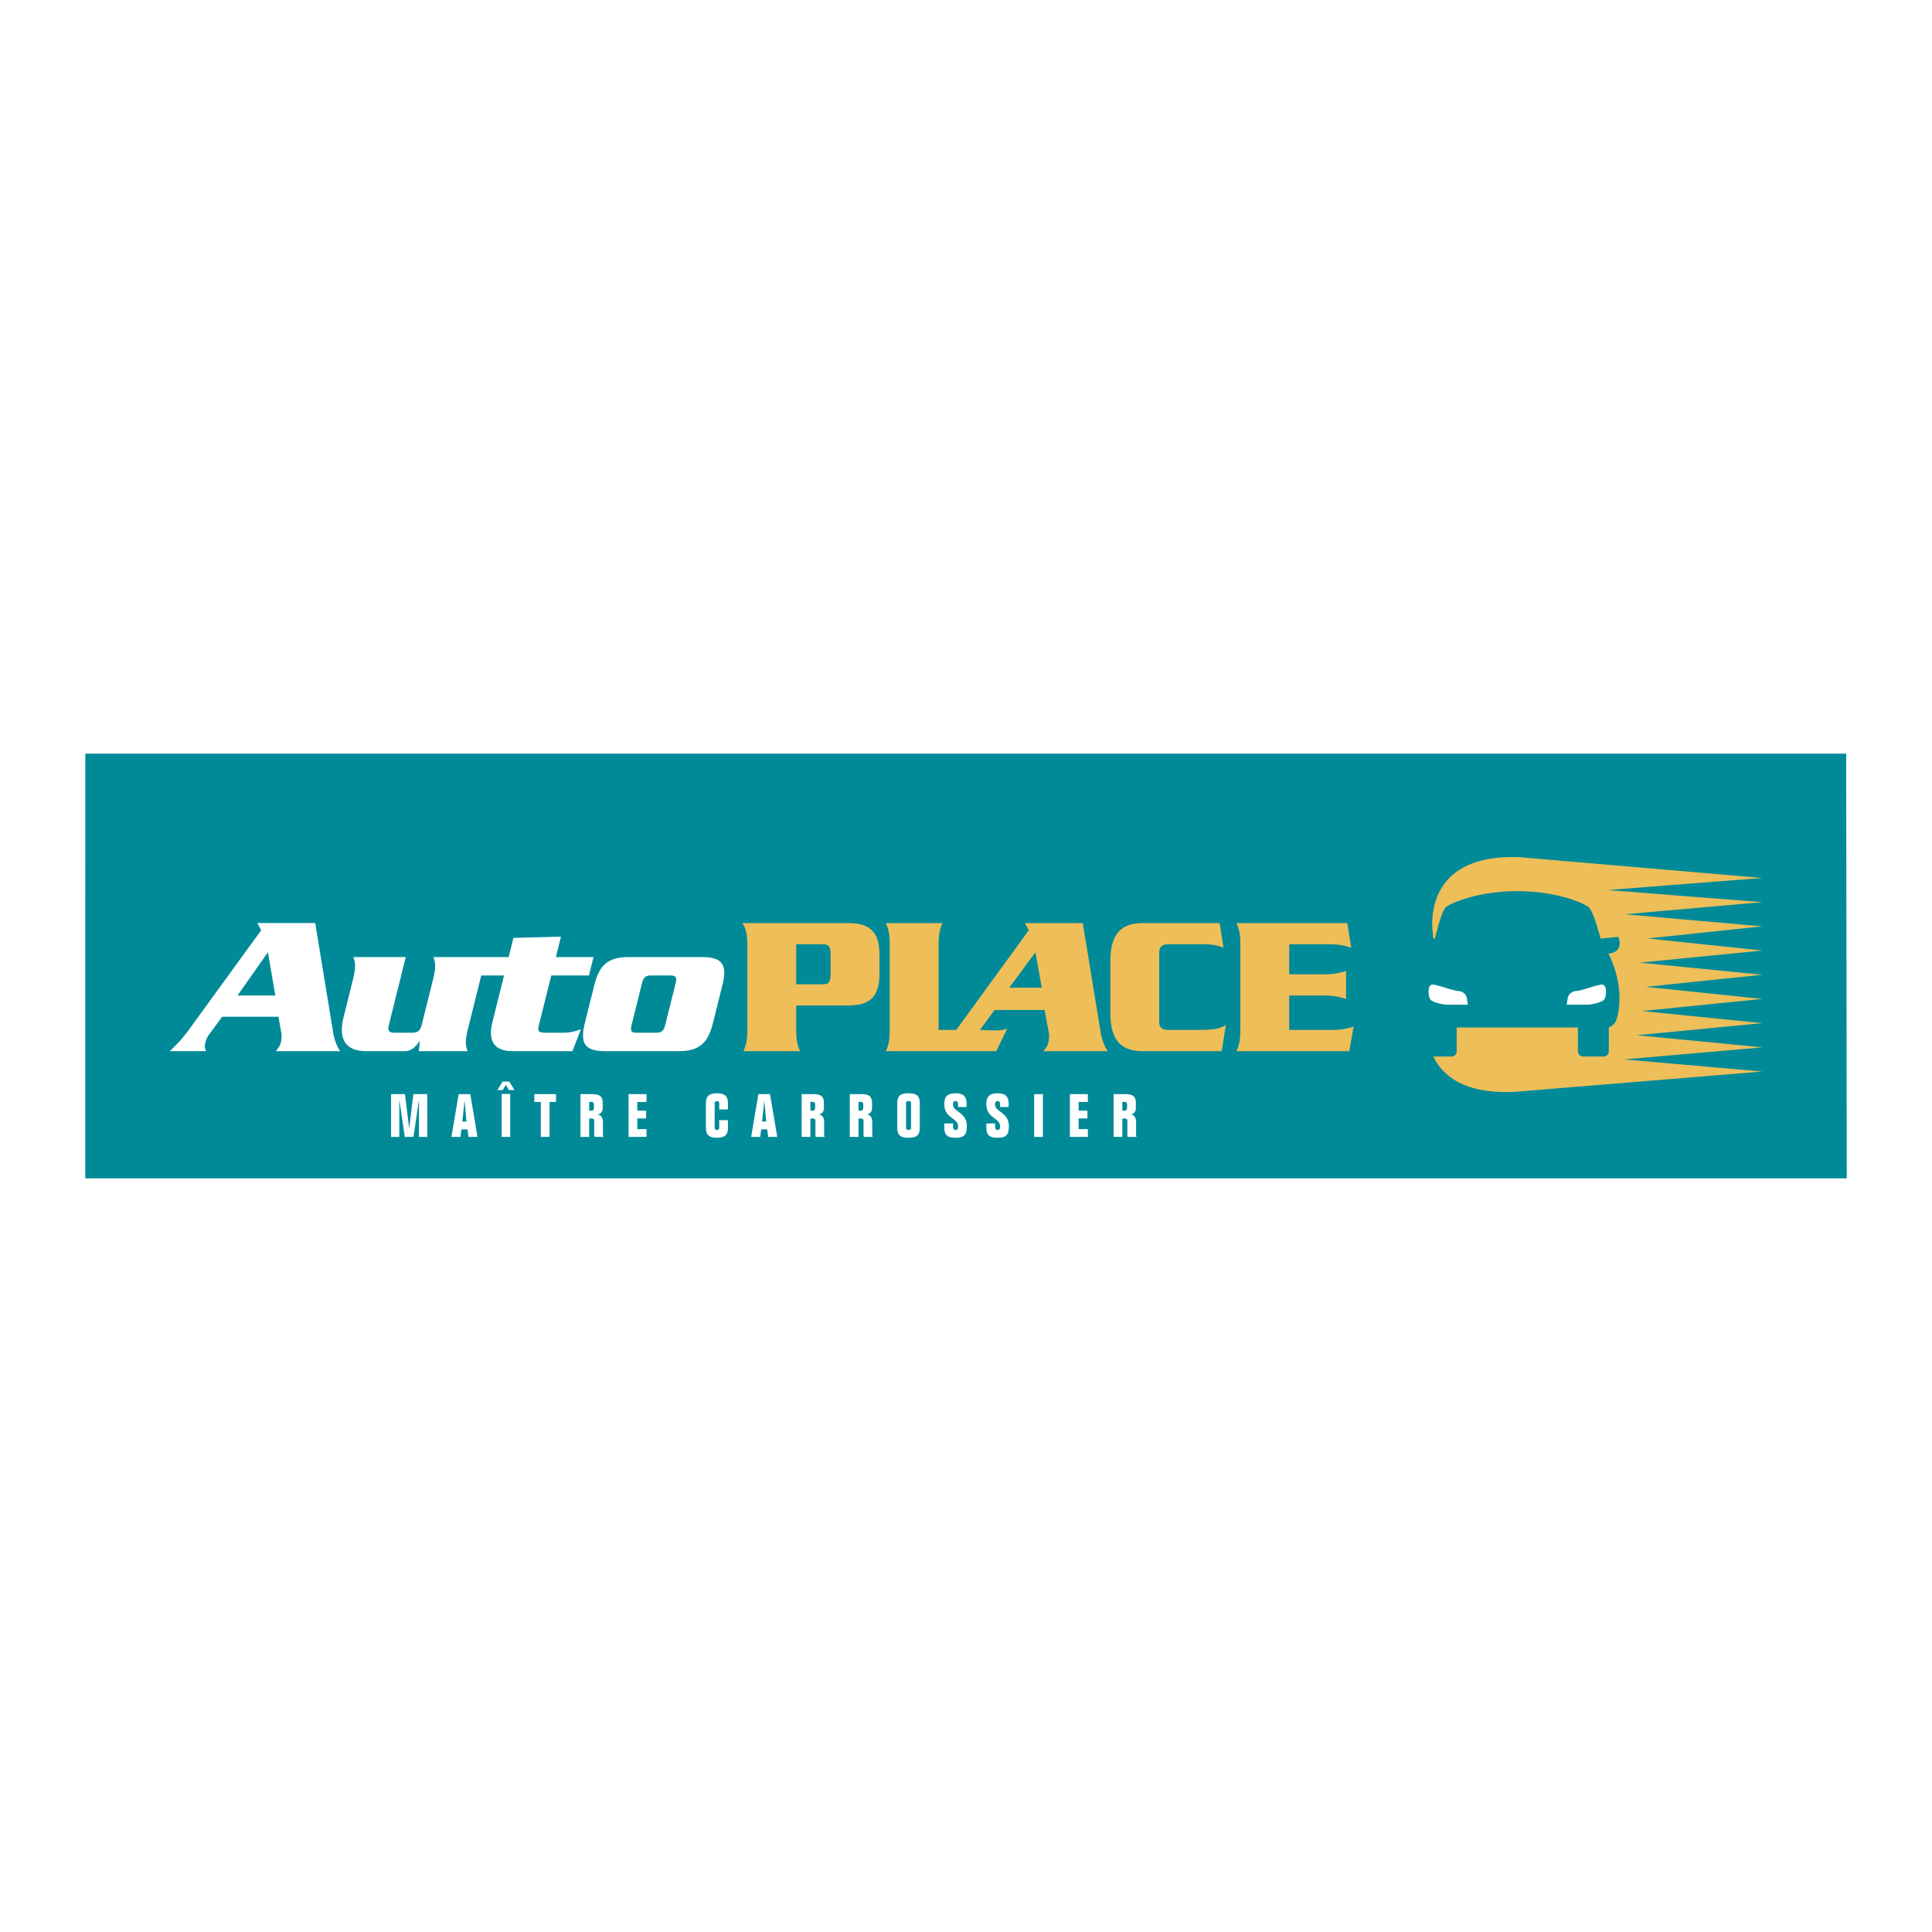 <svg xmlns="http://www.w3.org/2000/svg" width="2500" height="2500" viewBox="0 0 192.756 192.756"><path fill="#fff" d="M0 192.756h192.756V0H0v192.756z"/><path fill-rule="evenodd" clip-rule="evenodd" fill="#008a98" d="M184.252 117.566l-.057-42.377H8.512l-.008 42.377h175.748z"/><path d="M79.435 102.678c0 1.219.159 1.697.399 2.197h-5.671c.239-.5.399-.979.399-2.197v-8.387c0-1.218-.16-1.698-.519-2.197h10.464c1.897 0 3.235.519 3.235 3.115v1.998c0 2.596-1.338 3.113-3.235 3.113h-5.072v2.358zm0-4.473h2.556c.699.02.878-.199.878-1.1v-1.796c0-.898-.179-1.118-.878-1.098h-2.556v3.994zM104.102 104.875h6.41c-.32-.48-.563-1.1-.679-1.758l-1.806-11.023h-5.771l.38.719-7.083 9.746-.146.199h-1.763v-8.467c0-1.218.16-1.698.399-2.197h-5.671c.24.499.398.979.398 2.197v8.387c0 1.219-.159 1.697-.398 2.197h11.022l1.108-2.277c-.524.328-2.13.17-2.733.162l1.453-1.994h4.997l.429 2.311c.051.281.016.66-.059.959-.068.278-.127.359-.487.839zm-3.41-6.334l2.614-3.531.632 3.531h-3.246zM122.065 94.55c-.54-.2-1.019-.339-1.957-.339h-3.494c-.64 0-.959.2-.959.818v6.911c0 .619.319.818.959.818h2.756c1.957 0 2.275-.141 2.935-.48l-.419 2.598h-7.868c-2.077 0-3.235-.998-3.235-3.756v-5.271c0-2.756 1.158-3.754 3.235-3.754h7.668l.379 2.455zM132.858 102.758c1.139 0 1.697-.18 2.197-.34l-.439 2.457h-11.264c.24-.5.4-.979.4-2.197v-8.387c0-1.218-.16-1.698-.4-2.197h11.063l.399 2.456c-.519-.16-1.078-.339-2.217-.339h-3.973v2.996h3.474c1.118 0 1.677-.182 2.197-.34v2.795c-.521-.158-1.079-.34-2.197-.34h-3.474v3.436h4.234z" fill-rule="evenodd" clip-rule="evenodd" fill="#eebe59"/><path d="M22.17 101.439l-1.297 1.758a2.08 2.08 0 0 0-.368.758c-.11.439-.1.48.05.92H16.94c1.003-.979 1.332-1.338 2.036-2.316l7.082-9.747-.38-.719h5.772l1.805 11.024c.116.658.361 1.277.681 1.758h-6.411c.359-.48.419-.561.488-.84.075-.299.11-.678.06-.959l-.291-1.637H22.17zm5.301-2.117l-.742-4.313-3.033 4.313h3.775zM55.002 97.324h3.755l.458-1.836h-3.754l.507-2.037-4.743.12-.478 1.917h-7.506c.161.479.306.86-.018 2.157l-1.15 4.613c-.144.58-.394.779-.973.779h-1.717c-.579 0-.729-.199-.585-.779l1.687-6.77h-5.232c.16.479.305.86-.018 2.157l-.951 3.814c-.523 2.098.067 3.416 2.284 3.416h3.814c.699 0 1.124-.5 1.463-.979h.04l-.104.979h4.872c-.16-.48-.305-.859.019-2.156l1.344-5.395h2.274l-1.15 4.615c-.583 2.336.566 2.936 2.064 2.936h5.911l.847-2.197c-.244.1-.868.359-1.787.359h-1.657c-.839 0-.899-.16-.75-.76l1.234-4.953zM71.139 102.039c-.488 1.957-1.306 2.836-3.423 2.836h-7.349c-2.117 0-2.497-.879-2.009-2.836l.926-3.715c.487-1.957 1.306-2.836 3.422-2.836h7.35c2.117 0 2.497.879 2.009 2.836l-.926 3.715zm-8.128.238c-.134.539-.029.76.49.76h1.957c.559 0 .773-.221.908-.76l1.046-4.193c.134-.539.029-.76-.53-.76h-1.957c-.52 0-.734.221-.869.76l-1.045 4.193z" fill-rule="evenodd" clip-rule="evenodd" fill="#fff"/><path d="M160.387 88.803l15.444-1.207-24.121-2.065c-10.08-.469-8.76 7.501-8.76 7.501l.043.604.16.008c.248-.926.73-2.896 1.14-3.168.832-.553 3.463-1.566 7.087-1.566 3.625 0 6.256 1.014 7.087 1.566.41.272.979 2.242 1.228 3.168l1.76-.179s.687 1.515-.988 1.68c0 0 1.777 3.154.834 6.511a1.274 1.274 0 0 1-.791.854v2.389s-.027.512-.543.512h-1.996c-.516 0-.542-.512-.542-.512v-2.389h-12.095v2.389s-.021.512-.536.512h-1.794c.923 1.916 3.096 3.756 8.091 3.525l24.737-2.029-13.79-1.207 13.79-1.207-12.545-1.207 12.545-1.207-12-1.207 12-1.207-11.61-1.207 11.61-1.207-12.233-1.206 12.233-1.207-11.454-1.207 11.454-1.207-13.713-1.206 13.713-1.207-15.445-1.208z" fill-rule="evenodd" clip-rule="evenodd" fill="#eebe59"/><path d="M146.369 99.744l.083.498-2.236-.006s-1.301-.176-1.525-.541-.281-1.461.225-1.461 1.843.562 2.584.639c.881.092.869.871.869.871zM156.391 99.744l-.083.498 2.237-.006s1.3-.176 1.524-.541.281-1.461-.225-1.461c-.505 0-1.843.562-2.583.639-.882.092-.87.871-.87.871zM40.824 112.545h.012l.406-3.381h1.385v4.264h-.824v-3.643h-.012l-.537 3.643h-.866l-.538-3.643h-.011v3.643h-.825v-4.264H40.4l.424 3.381zM45.039 113.428l.722-4.264h1.158l.723 4.264h-.902l-.101-.752h-.603l-.09.752h-.907zm1.086-1.53h.418l-.186-2.018h-.012l-.22 2.018zM53.958 109.941h-.646v-.777h2.163v.777h-.645v3.487h-.872v-3.487zM57.911 113.428v-4.264h1.116c.764 0 1.104.191 1.104.871v.51c0 .256-.107.578-.501.639v.01c.358.061.525.299.525.844v.926c0 .326 0 .398.06.465h-.878a.375.375 0 0 1-.053-.174v-1.449c0-.145-.102-.215-.281-.215h-.221v1.838h-.871v-.001zm.871-2.616h.221c.185 0 .257-.059.257-.438 0-.352-.048-.434-.257-.434h-.221v.872zM62.71 109.164h1.792v.777h-.92v.871h.878v.778h-.878v1.06h.92v.778H62.71v-4.264zM70.43 110.084c0-.705.304-1.004 1.098-1.004.795 0 1.099.299 1.099 1.004v.604h-.872v-.639c0-.125-.107-.191-.228-.191-.154 0-.226.066-.226.299v2.279c0 .234.071.299.226.299.12 0 .228-.064.228-.189v-.789h.872v.752c0 .705-.304 1.004-1.099 1.004-.794 0-1.098-.299-1.098-1.004v-2.425zM74.943 113.428l.722-4.264h1.159l.722 4.264h-.901l-.102-.752h-.603l-.09.752h-.907zm1.087-1.53h.417l-.185-2.018h-.012l-.22 2.018zM79.981 113.428v-4.264h1.116c.764 0 1.105.191 1.105.871v.51c0 .256-.108.578-.501.639v.01c.358.061.525.299.525.844v.926c0 .326 0 .398.059.465h-.877a.378.378 0 0 1-.054-.174v-1.449c0-.145-.101-.215-.281-.215h-.22v1.838h-.872v-.001zm.873-2.616h.22c.185 0 .257-.059.257-.438 0-.352-.048-.434-.257-.434h-.22v.872zM84.782 113.428v-4.264h1.116c.765 0 1.105.191 1.105.871v.51c0 .256-.108.578-.502.639v.01c.358.061.525.299.525.844v.926c0 .326 0 .398.06.465h-.877a.378.378 0 0 1-.054-.174v-1.449c0-.145-.102-.215-.281-.215h-.222v1.838h-.87v-.001zm.87-2.616h.222c.185 0 .257-.059.257-.438 0-.352-.048-.434-.257-.434h-.222v.872zM89.521 110.084c0-.801.358-1.004 1.122-1.004.765 0 1.123.203 1.123 1.004v2.424c0 .801-.358 1.004-1.123 1.004-.764 0-1.122-.203-1.122-1.004v-2.424zm.873 2.418c0 .168.072.232.25.232.18 0 .251-.064.251-.232v-2.412c0-.166-.071-.232-.251-.232-.178 0-.25.066-.25.232v2.412zM95.588 110.447v-.238c0-.244-.078-.352-.251-.352-.179 0-.251.102-.251.352 0 .748 1.374.748 1.374 2.139 0 .889-.275 1.164-1.129 1.164-.794 0-1.116-.24-1.116-1.027v-.4h.871v.299c0 .246.078.352.251.352.179 0 .251-.1.251-.352-.006-.885-1.373-.793-1.373-2.215 0-.764.286-1.088 1.122-1.088.741 0 1.099.275 1.099 1.033v.334h-.848v-.001zM99.781 110.447v-.238c0-.244-.076-.352-.25-.352-.18 0-.251.102-.251.352 0 .748 1.374.748 1.374 2.139 0 .889-.275 1.164-1.129 1.164-.794 0-1.116-.24-1.116-1.027v-.4h.871v.299c0 .246.078.352.251.352.18 0 .25-.1.25-.352-.005-.885-1.372-.793-1.372-2.215 0-.764.286-1.088 1.122-1.088.74 0 1.099.275 1.099 1.033v.334h-.849v-.001z" fill-rule="evenodd" clip-rule="evenodd" fill="#fff"/><path fill="#fff" d="M103.18 113.428h.872v-4.264h-.872v4.264z"/><path fill-rule="evenodd" clip-rule="evenodd" fill="#fff" d="M106.745 109.164h1.791v.777h-.92v.871h.877v.778h-.877v1.06h.92v.778h-1.791v-4.264zM111.103 113.428v-4.264h1.117c.764 0 1.104.191 1.104.871v.51c0 .256-.106.578-.5.639v.01c.357.061.524.299.524.844v.926c0 .326 0 .398.06.465h-.878a.378.378 0 0 1-.054-.174v-1.449c0-.145-.101-.215-.281-.215h-.22v1.838h-.872v-.001zm.872-2.616h.22c.187 0 .258-.059.258-.438 0-.352-.048-.434-.258-.434h-.22v.872zM50.053 109.139h.848v4.289h-.848v-4.289zm.849 0h-.849.849zm-1.285-.381l.532-.85h.657l.531.85h-.561l-.305-.516-.316.516h-.538z"/></svg>